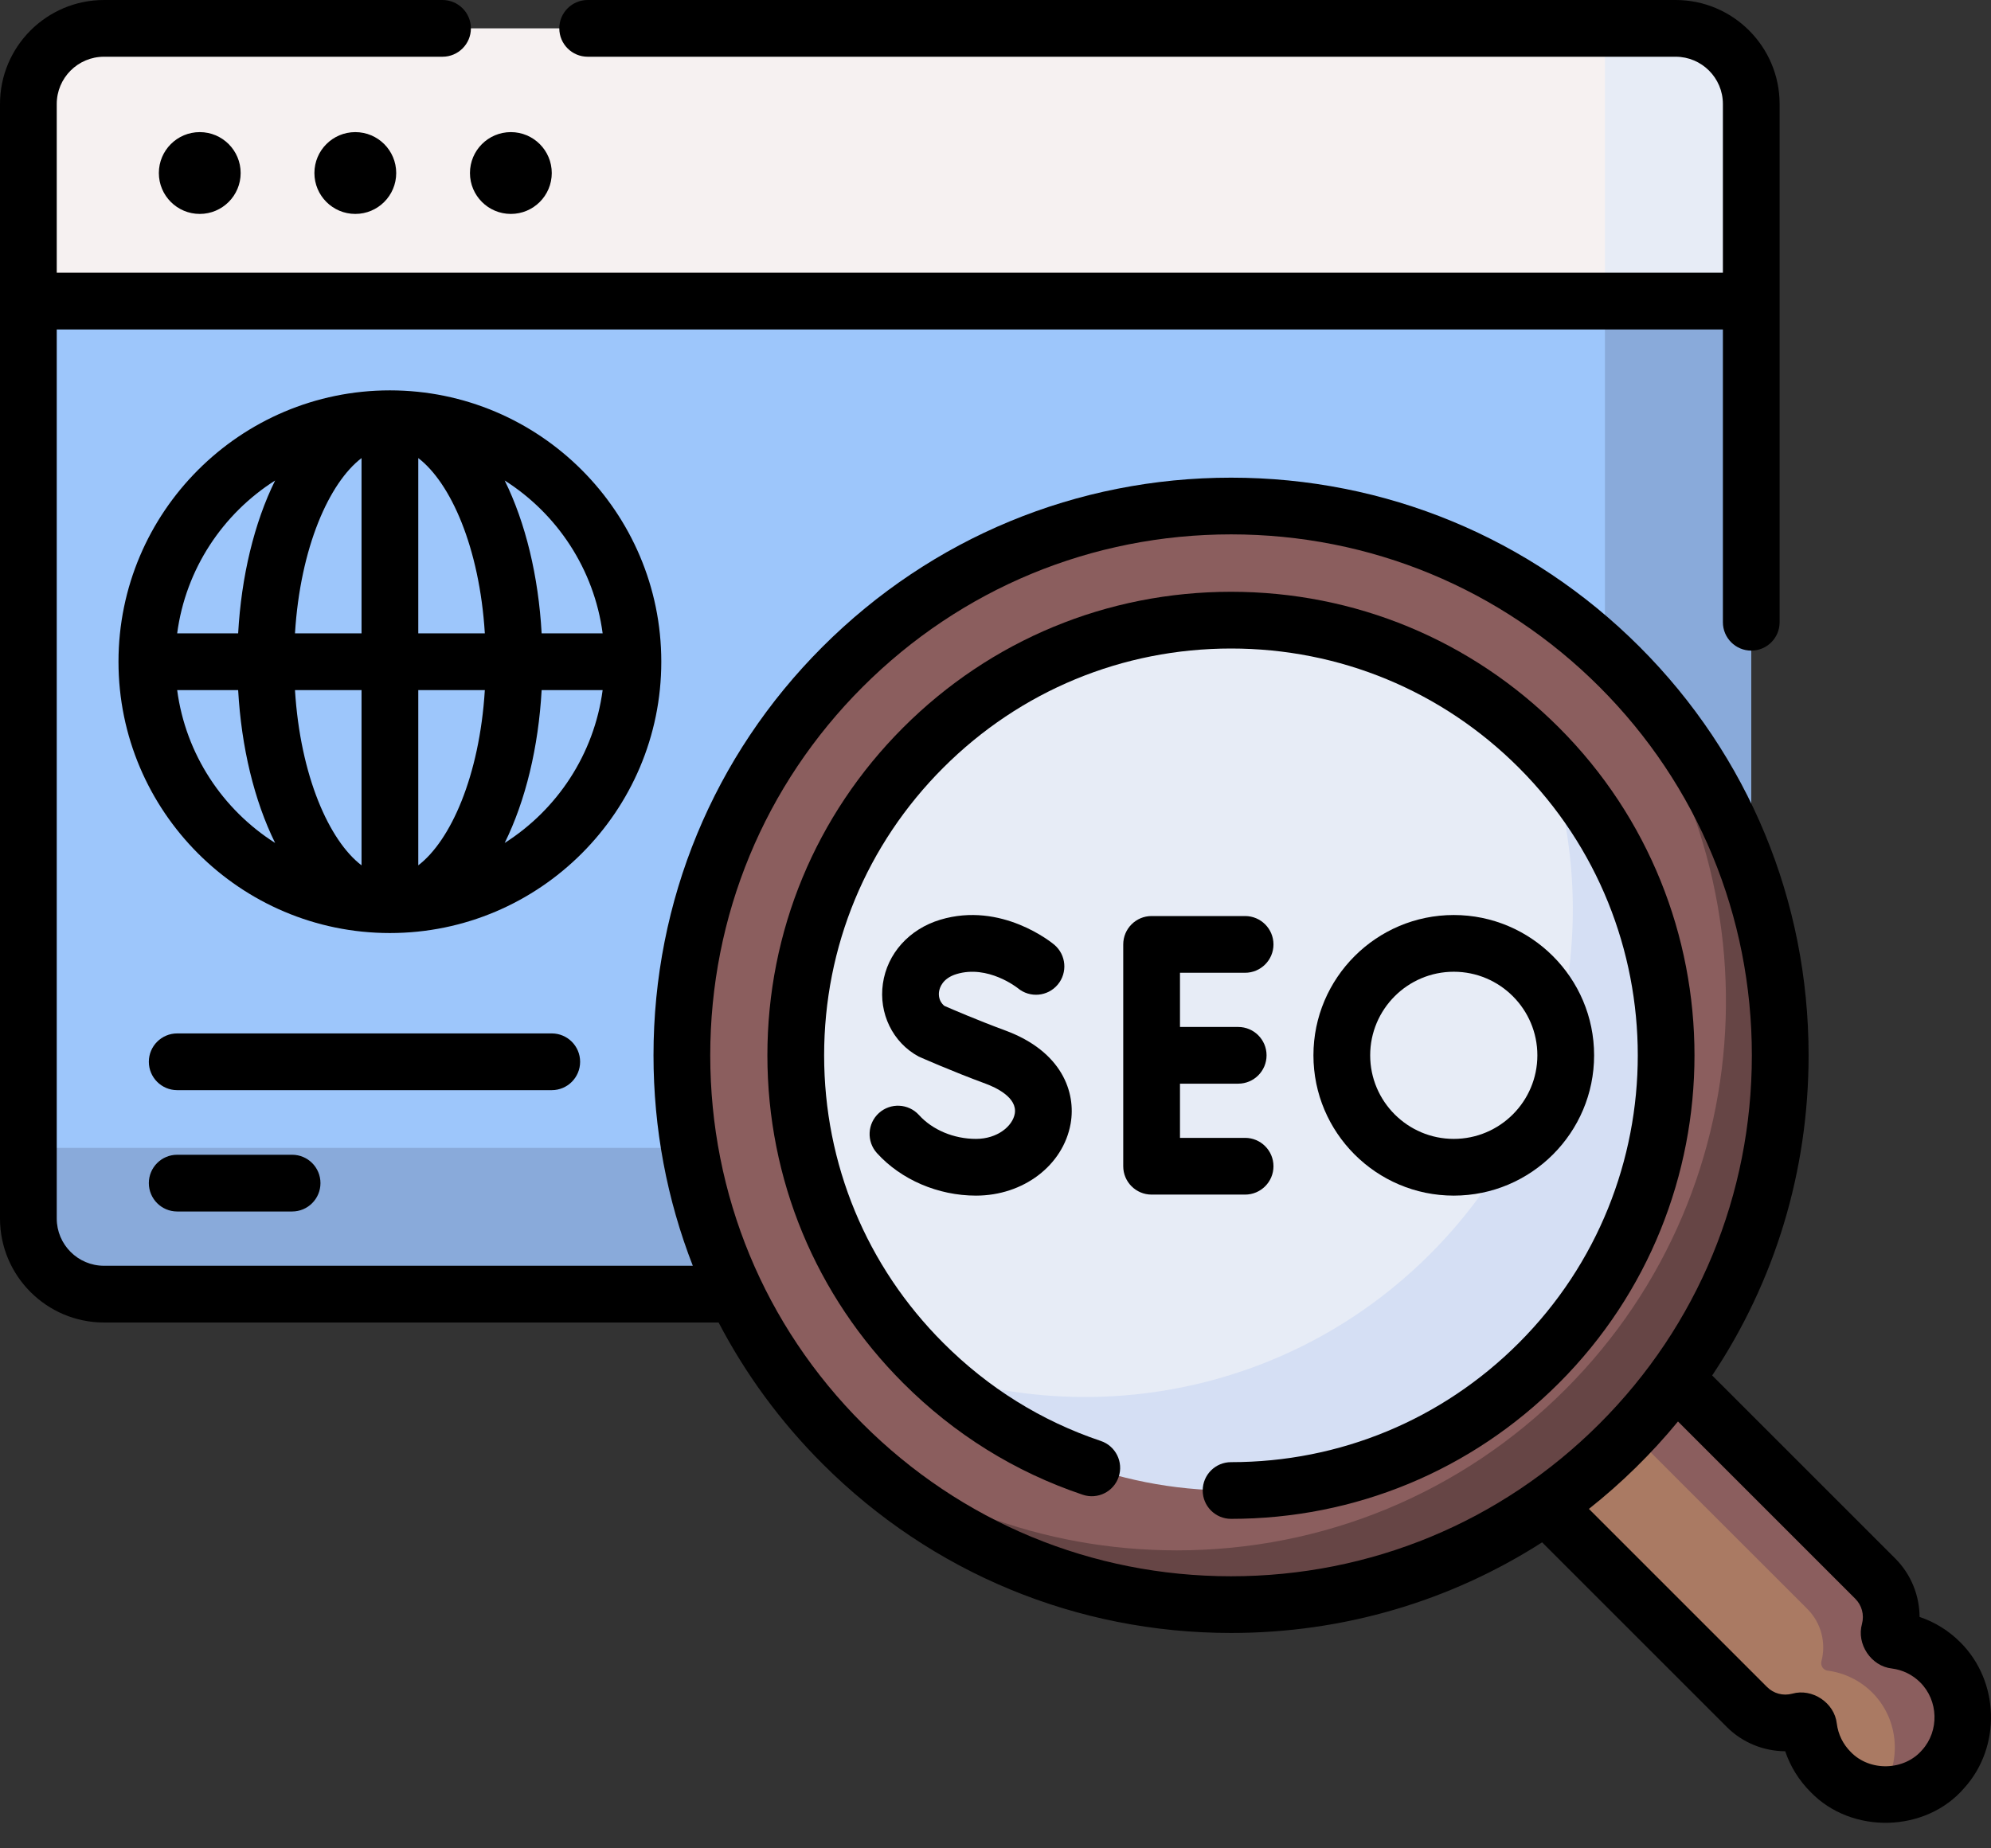 <svg width="70" height="65" viewBox="0 0 70 65" fill="none" xmlns="http://www.w3.org/2000/svg">
<rect x="0" y="0" width="70" height="65" fill="#333333" stroke="none"/>
<path d="M58.837 45.511H3.732C2.222 45.511 0.997 44.286 0.997 42.776V7.245H61.571V42.776C61.571 44.286 60.347 45.511 58.837 45.511Z" fill="#9DC6FB"/>
<path d="M56.427 7.245V37.707C56.427 39.176 55.236 40.367 53.768 40.367H0.997V42.776C0.997 44.286 2.222 45.511 3.732 45.511H58.837C60.347 45.511 61.571 44.286 61.571 42.776V7.245H56.427Z" fill="#89AADA"/>
<path d="M61.571 10.589H0.997V3.732C0.997 2.221 2.222 0.997 3.732 0.997H58.837C60.347 0.997 61.571 2.221 61.571 3.732V10.589Z" fill="#F6F1F1"/>
<path d="M58.837 0.997H56.426V10.589H61.571V3.732C61.571 2.221 60.347 0.997 58.837 0.997Z" fill="#E7ECF6"/>
<path d="M68.213 58.455C67.772 58.016 67.218 57.761 66.645 57.686C66.489 57.666 66.39 57.509 66.43 57.356C66.596 56.719 66.431 56.014 65.932 55.515L57.57 47.153L53.056 51.667L61.418 60.029C61.917 60.528 62.623 60.693 63.26 60.527C63.413 60.487 63.569 60.587 63.59 60.745C63.665 61.319 63.922 61.875 64.364 62.316C65.463 63.415 67.266 63.38 68.32 62.21C69.282 61.142 69.232 59.468 68.213 58.455Z" fill="#AA7A63"/>
<path d="M68.213 58.455C67.772 58.016 67.218 57.761 66.645 57.686C66.489 57.666 66.39 57.509 66.43 57.356C66.596 56.719 66.431 56.014 65.932 55.515L57.57 47.153L55.842 48.881L63.541 56.579C64.04 57.078 64.205 57.783 64.039 58.42C63.999 58.572 64.097 58.73 64.254 58.75C64.827 58.825 65.381 59.08 65.822 59.519C66.789 60.48 66.881 62.036 66.067 63.104C66.882 63.171 67.722 62.874 68.32 62.21C69.282 61.142 69.232 59.468 68.213 58.455Z" fill="#8B5E5E"/>
<path d="M43.282 54.263C52.754 54.263 60.432 46.584 60.432 37.112C60.432 27.64 52.754 19.961 43.282 19.961C33.81 19.961 26.131 27.64 26.131 37.112C26.131 46.584 33.81 54.263 43.282 54.263Z" fill="#E7ECF6"/>
<path d="M55.409 24.985C54.528 24.104 53.575 23.34 52.569 22.691C56.856 29.333 56.092 38.288 50.275 44.105C44.458 49.922 35.503 50.686 28.861 46.399C29.51 47.405 30.274 48.358 31.154 49.239C37.852 55.937 48.711 55.937 55.409 49.239C62.107 42.541 62.107 31.682 55.409 24.985Z" fill="#D5DFF4"/>
<path d="M43.282 56.429C38.122 56.429 33.271 54.42 29.623 50.771C22.091 43.239 22.091 30.985 29.623 23.453C33.271 19.804 38.122 17.795 43.282 17.795C48.442 17.795 53.292 19.804 56.941 23.453C64.473 30.985 64.473 43.239 56.941 50.771C53.292 54.42 48.441 56.429 43.282 56.429ZM43.282 21.808C39.194 21.808 35.351 23.4 32.46 26.291C29.57 29.181 27.978 33.024 27.978 37.112C27.978 41.2 29.57 45.043 32.46 47.934C35.351 50.824 39.194 52.416 43.282 52.416C47.37 52.416 51.213 50.824 54.103 47.934C60.07 41.967 60.07 32.257 54.103 26.291C51.213 23.4 47.37 21.808 43.282 21.808Z" fill="#8B5E5E"/>
<path d="M56.941 23.453C56.62 23.131 56.288 22.823 55.949 22.528C62.55 30.107 62.246 41.651 55.033 48.864C51.385 52.512 46.534 54.521 41.374 54.521C36.669 54.521 32.221 52.85 28.707 49.789C28.999 50.124 29.304 50.452 29.623 50.771C33.271 54.42 38.122 56.429 43.282 56.429C48.442 56.429 53.292 54.42 56.941 50.771C64.473 43.239 64.473 30.985 56.941 23.453Z" fill="#664545"/>
<path d="M7.023 7.523C7.817 7.523 8.461 6.879 8.461 6.085C8.461 5.29 7.817 4.646 7.023 4.646C6.229 4.646 5.585 5.29 5.585 6.085C5.585 6.879 6.229 7.523 7.023 7.523Z" fill="black"/>
<path d="M12.492 7.523C13.286 7.523 13.93 6.879 13.93 6.085C13.93 5.29 13.286 4.646 12.492 4.646C11.698 4.646 11.054 5.29 11.054 6.085C11.054 6.879 11.698 7.523 12.492 7.523Z" fill="black"/>
<path d="M17.961 7.523C18.755 7.523 19.399 6.879 19.399 6.085C19.399 5.29 18.755 4.646 17.961 4.646C17.166 4.646 16.523 5.29 16.523 6.085C16.523 6.879 17.166 7.523 17.961 7.523Z" fill="black"/>
<path d="M68.916 57.748C68.508 57.341 68.023 57.042 67.489 56.862C67.485 56.102 67.185 55.358 66.637 54.81L60.197 48.37C62.403 45.066 63.587 41.182 63.587 37.112C63.587 31.68 61.477 26.579 57.646 22.747C53.809 18.911 48.708 16.798 43.282 16.798C37.855 16.798 32.754 18.911 28.917 22.747C25.086 26.578 22.976 31.68 22.976 37.112C22.976 39.687 23.451 42.187 24.358 44.513H3.657C2.74 44.513 1.995 43.767 1.995 42.851V11.586H60.574V21.882C60.574 22.433 61.02 22.88 61.571 22.88C62.122 22.88 62.568 22.433 62.568 21.882V3.657C62.568 1.64 60.928 0 58.911 0H20.662C20.111 0 19.664 0.447 19.664 0.997C19.664 1.548 20.111 1.995 20.662 1.995H58.911C59.828 1.995 60.574 2.74 60.574 3.657V9.591H1.995V3.657C1.995 2.74 2.74 1.995 3.657 1.995H15.558C16.109 1.995 16.556 1.548 16.556 0.997C16.556 0.447 16.109 0 15.558 0H3.657C1.64 0 0 1.64 0 3.657V42.851C0 44.867 1.64 46.508 3.657 46.508H25.265C26.209 48.318 27.434 49.993 28.917 51.476C32.754 55.313 37.855 57.426 43.282 57.426C47.218 57.426 50.982 56.313 54.218 54.239L60.713 60.734C61.261 61.282 62.005 61.582 62.765 61.586C62.946 62.123 63.248 62.611 63.659 63.021C65.098 64.514 67.706 64.456 69.061 62.877C70.368 61.427 70.303 59.125 68.916 57.748ZM30.328 50.066C26.873 46.612 24.971 42.011 24.971 37.112C24.971 32.213 26.874 27.612 30.328 24.158C33.788 20.698 38.388 18.792 43.282 18.792C48.175 18.792 52.776 20.698 56.236 24.158C59.69 27.612 61.592 32.213 61.592 37.112C61.592 42.011 59.69 46.612 56.236 50.066C52.776 53.526 48.175 55.432 43.282 55.432C38.388 55.432 33.788 53.526 30.328 50.066ZM67.579 61.542C66.948 62.276 65.737 62.307 65.069 61.611C64.798 61.34 64.628 60.996 64.579 60.616C64.5 59.882 63.716 59.359 63.008 59.562C62.687 59.646 62.356 59.557 62.124 59.324L55.863 53.063C57.002 52.163 58.072 51.114 58.995 49.989L65.227 56.221C65.459 56.453 65.548 56.784 65.465 57.104C65.263 57.812 65.784 58.597 66.517 58.676C66.895 58.725 67.239 58.893 67.51 59.163C68.154 59.802 68.185 60.87 67.579 61.542Z" fill="black"/>
<path d="M54.809 25.585C51.73 22.506 47.636 20.811 43.282 20.811C38.928 20.811 34.834 22.506 31.755 25.585C28.676 28.664 26.98 32.758 26.98 37.112C26.98 41.466 28.676 45.56 31.755 48.639C33.557 50.441 35.681 51.762 38.067 52.565C38.589 52.741 39.155 52.46 39.33 51.938C39.506 51.416 39.225 50.85 38.703 50.674C36.611 49.97 34.748 48.811 33.166 47.228C30.463 44.526 28.975 40.934 28.975 37.112C28.975 33.291 30.463 29.698 33.166 26.996C35.868 24.294 39.461 22.806 43.282 22.806C47.103 22.806 50.696 24.294 53.398 26.996C58.976 32.574 58.976 41.65 53.398 47.228C50.696 49.931 47.103 51.419 43.282 51.419C42.731 51.419 42.285 51.865 42.285 52.416C42.285 52.967 42.731 53.413 43.282 53.413C47.636 53.413 51.73 51.718 54.809 48.639C61.164 42.283 61.164 31.941 54.809 25.585Z" fill="black"/>
<path d="M44.773 41.013C44.773 40.462 44.326 40.015 43.775 40.015H41.486V38.109H43.533C44.084 38.109 44.53 37.663 44.53 37.112C44.53 36.561 44.084 36.115 43.533 36.115H41.486V34.209H43.775C44.326 34.209 44.773 33.762 44.773 33.212C44.773 32.661 44.326 32.214 43.775 32.214H40.488C39.938 32.214 39.491 32.661 39.491 33.212V41.013C39.491 41.564 39.938 42.01 40.488 42.01H43.775C44.326 42.01 44.773 41.563 44.773 41.013Z" fill="black"/>
<path d="M34.315 40.051C33.536 40.051 32.786 39.737 32.31 39.212C31.94 38.804 31.309 38.773 30.901 39.142C30.493 39.512 30.462 40.143 30.832 40.551C31.68 41.487 32.982 42.046 34.314 42.046C35.98 42.046 37.379 40.983 37.641 39.517C37.837 38.414 37.337 36.974 35.343 36.238C34.379 35.882 33.48 35.495 33.202 35.373C32.994 35.205 33.001 34.971 33.015 34.874C33.035 34.738 33.134 34.404 33.632 34.254C34.733 33.922 35.756 34.728 35.787 34.752C36.208 35.102 36.834 35.047 37.187 34.627C37.541 34.205 37.487 33.576 37.065 33.221C36.99 33.159 35.215 31.694 33.057 32.344C31.965 32.673 31.192 33.534 31.041 34.591C30.891 35.626 31.379 36.661 32.301 37.156C32.347 37.176 33.431 37.659 34.653 38.11C34.995 38.236 35.779 38.592 35.677 39.167C35.599 39.602 35.069 40.051 34.315 40.051Z" fill="black"/>
<path d="M56.046 37.112C56.046 34.392 53.833 32.178 51.112 32.178C48.392 32.178 46.178 34.391 46.178 37.112C46.178 39.833 48.392 42.046 51.112 42.046C53.833 42.046 56.046 39.833 56.046 37.112ZM48.173 37.112C48.173 35.491 49.492 34.173 51.112 34.173C52.733 34.173 54.051 35.491 54.051 37.112C54.051 38.733 52.733 40.051 51.112 40.051C49.492 40.051 48.173 38.733 48.173 37.112Z" fill="black"/>
<path d="M23.25 23.27C23.25 18.009 18.97 13.728 13.708 13.728C8.447 13.728 4.166 18.009 4.166 23.27C4.166 28.532 8.447 32.812 13.708 32.812C18.97 32.812 23.25 28.532 23.25 23.27ZM21.188 22.273H19.043C18.931 20.264 18.48 18.389 17.744 16.897C19.586 18.067 20.888 20.013 21.188 22.273ZM12.711 16.109V22.273H10.371C10.558 19.244 11.576 16.976 12.711 16.109ZM12.711 24.268V30.431C11.576 29.565 10.558 27.296 10.371 24.268H12.711ZM14.706 30.431V24.268H17.046C16.859 27.297 15.84 29.565 14.706 30.431ZM14.706 22.273V16.109C15.84 16.976 16.859 19.244 17.046 22.273H14.706ZM9.673 16.897C8.937 18.389 8.486 20.264 8.373 22.273H6.229C6.528 20.013 7.831 18.067 9.673 16.897ZM6.229 24.268H8.373C8.486 26.277 8.937 28.152 9.673 29.644C7.831 28.473 6.528 26.527 6.229 24.268ZM17.744 29.644C18.48 28.152 18.931 26.277 19.043 24.268H21.188C20.888 26.527 19.586 28.473 17.744 29.644Z" fill="black"/>
<path d="M20.396 37.339C20.396 36.789 19.95 36.342 19.399 36.342H6.23C5.679 36.342 5.233 36.789 5.233 37.339C5.233 37.89 5.679 38.337 6.23 38.337H19.399C19.95 38.337 20.396 37.89 20.396 37.339Z" fill="black"/>
<path d="M6.23 40.609C5.679 40.609 5.233 41.055 5.233 41.606C5.233 42.157 5.679 42.604 6.23 42.604H10.27C10.821 42.604 11.267 42.157 11.267 41.606C11.267 41.055 10.821 40.609 10.27 40.609H6.23Z" fill="black"/>
</svg>
